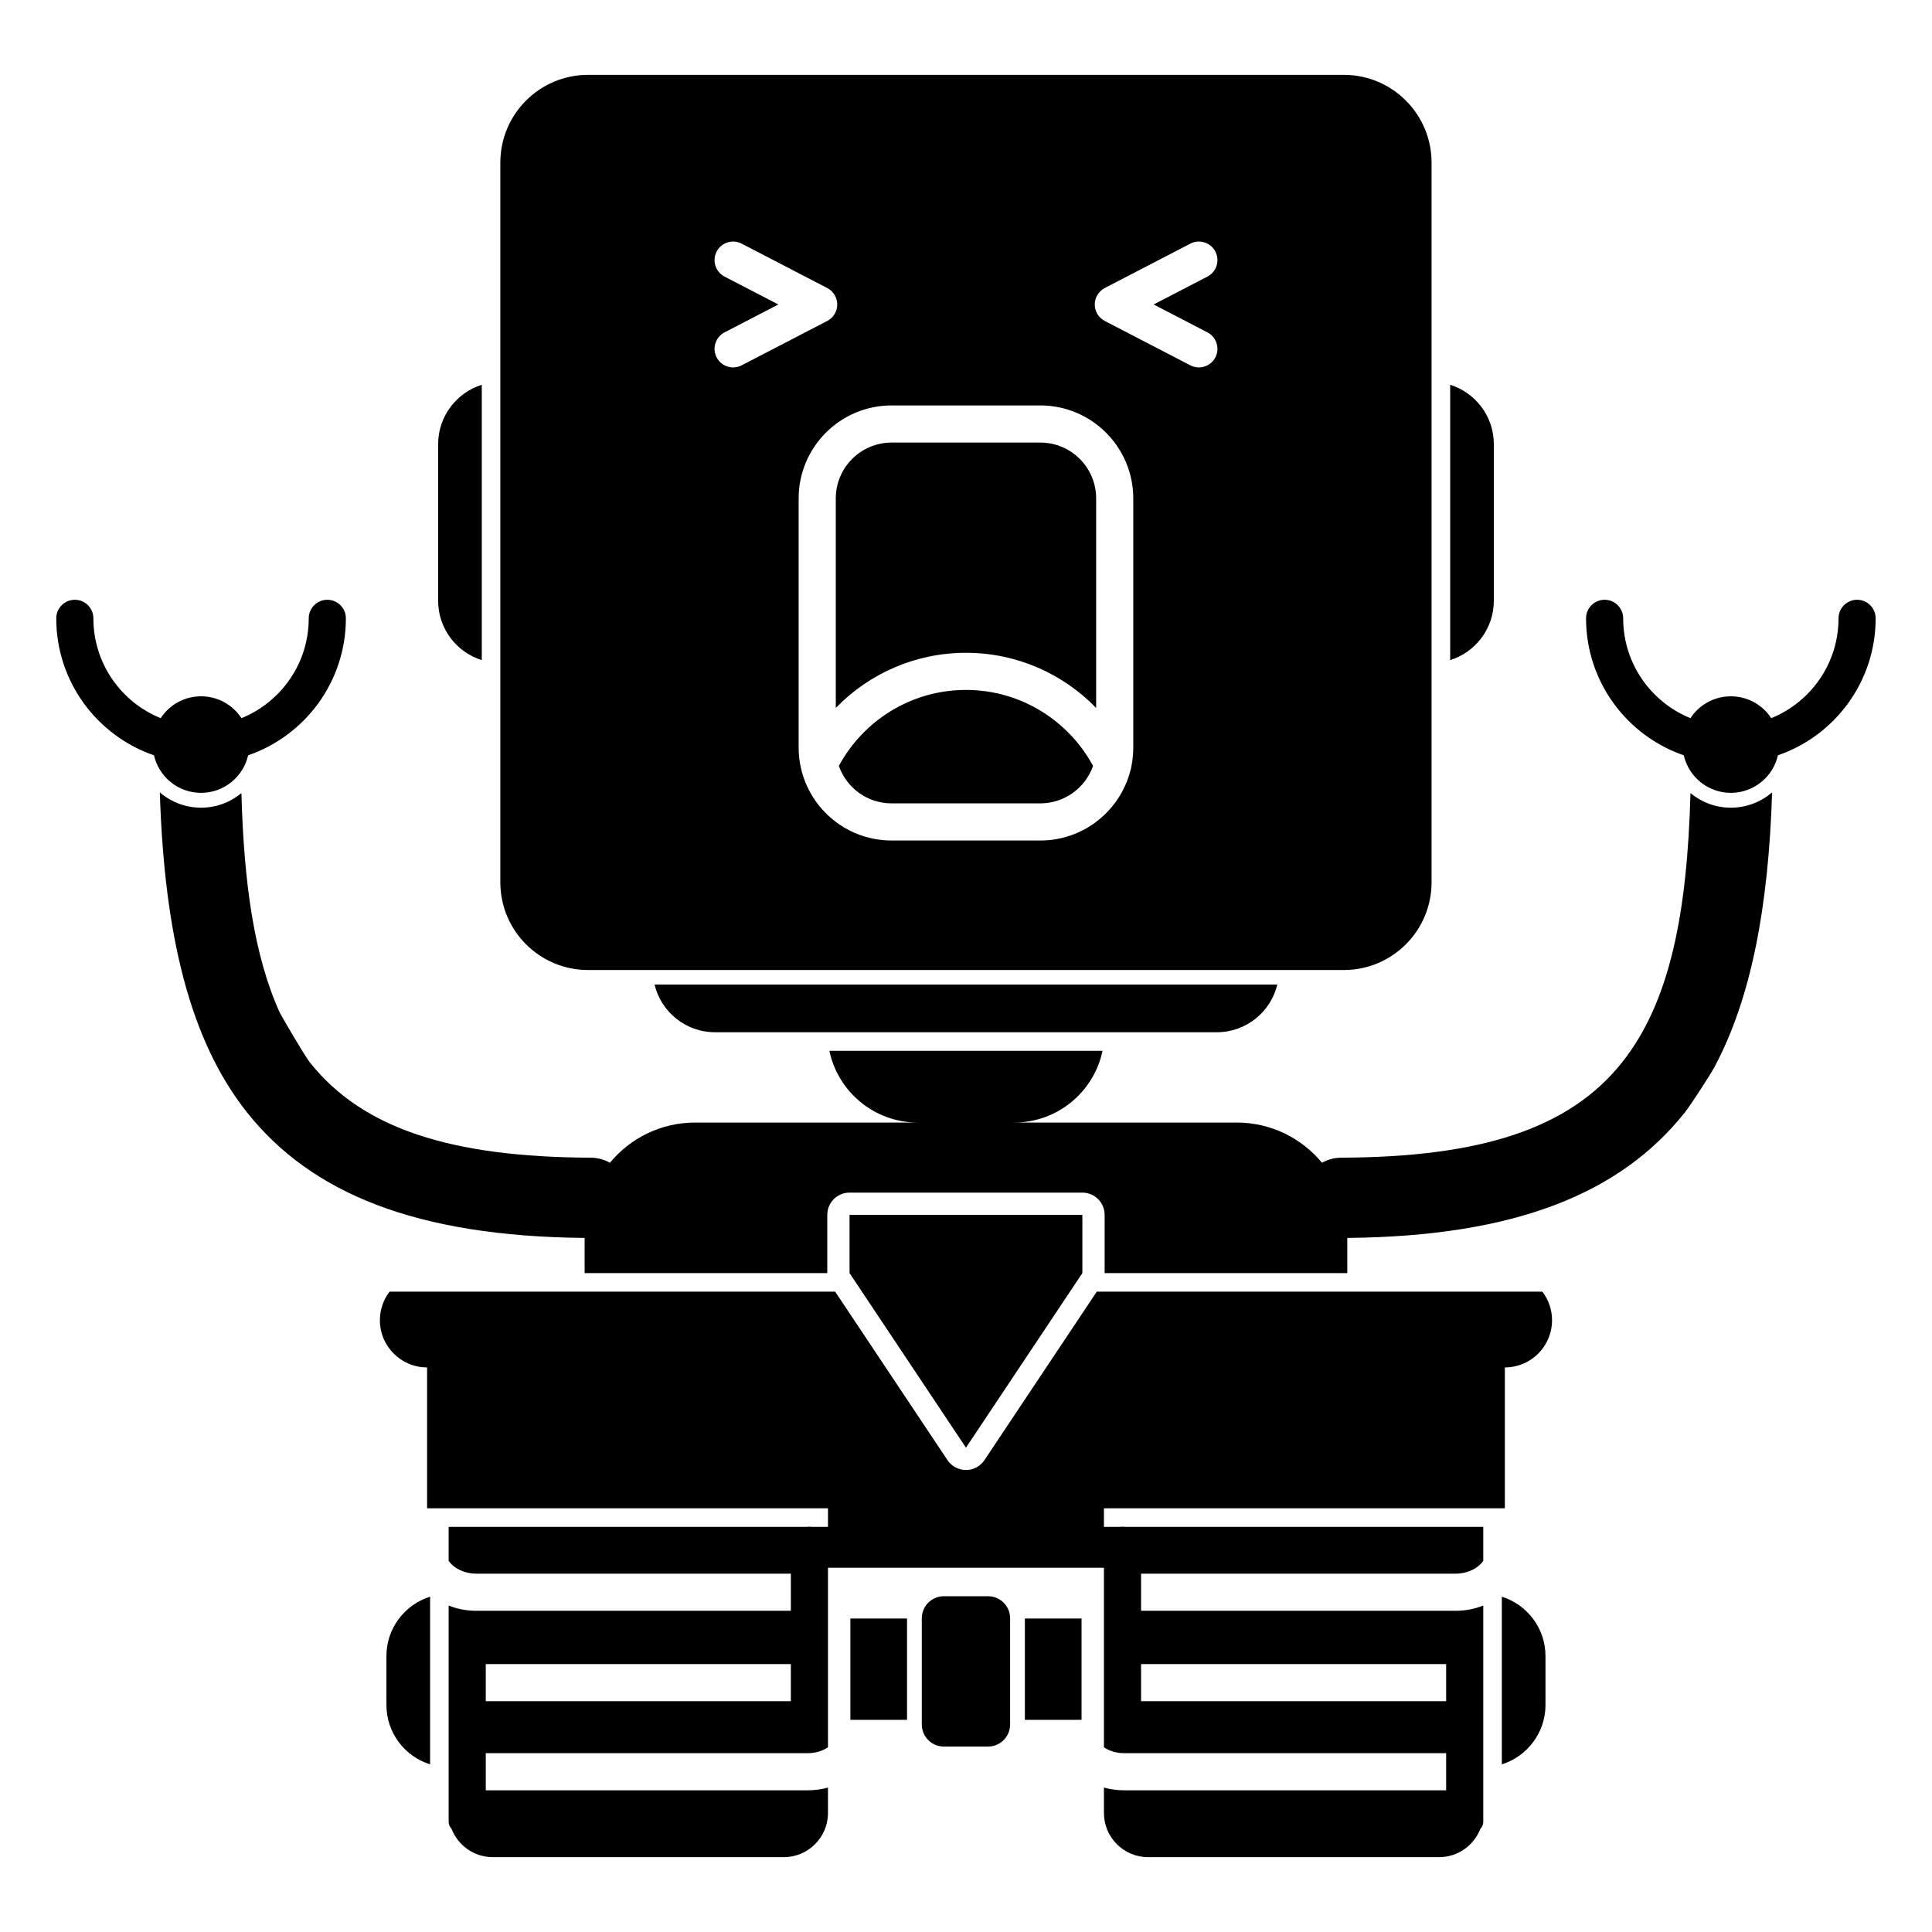 <?xml version="1.0" encoding="UTF-8"?>
<!-- Uploaded to: SVG Repo, www.svgrepo.com, Generator: SVG Repo Mixer Tools -->
<svg fill="#000000" width="800px" height="800px" version="1.1" viewBox="144 144 512 512" xmlns="http://www.w3.org/2000/svg">
 <path d="m434.66 486.3h118.08c1.613 2.102 2.566 4.731 2.566 7.582 0 6.898-5.598 12.5-12.504 12.5v37.328h-106.25v4.922h4.133c0.258-0.031 0.523-0.047 0.789-0.047 0.273 0 0.539 0.016 0.797 0.047h94.809v9.02c-1.477 2.07-4.262 3.383-7.301 3.383h-83.387v9.84h83.387c2.617 0 5.078-0.5 7.301-1.387v57.316c0 0.168-0.012 0.34-0.051 0.504-0.105 0.512-0.371 0.973-0.715 1.355l-0.012 0.008c-1.691 4.383-5.945 7.492-10.922 7.492h-77.125c-6.457 0-11.703-5.246-11.703-11.703v-6.734c1.695 0.469 3.484 0.723 5.356 0.723h85.332v-9.84h-85.332c-2.008 0-3.879-0.566-5.356-1.555v-47.578h-73.129v47.578c-1.477 0.988-3.348 1.555-5.356 1.555h-85.332v9.84h85.332c1.871 0 3.664-0.254 5.356-0.723v6.734c0 6.457-5.246 11.703-11.699 11.703h-77.129c-4.977 0-9.227-3.109-10.922-7.492-0.492-0.539-0.777-1.18-0.777-1.867v-57.316c2.227 0.887 4.684 1.387 7.301 1.387h83.387v-9.84h-83.387c-3.039 0-5.824-1.312-7.301-3.383v-9.02h94.809c0.258-0.031 0.523-0.047 0.797-0.047 0.266 0 0.531 0.016 0.789 0.047h4.133v-4.922h-106.24v-37.328c-6.91 0-12.508-5.602-12.508-12.5 0-2.852 0.953-5.481 2.566-7.582h118.08l29.758 44.633c1.09 1.641 2.93 2.629 4.91 2.629 1.977 0 3.816-0.988 4.91-2.629zm-176.68 80.84c-6.703 2.094-11.574 8.355-11.574 15.738v12.953c0 7.387 4.871 13.645 11.574 15.742zm284.02 0c6.699 2.094 11.57 8.355 11.57 15.738v12.953c0 7.387-4.871 13.645-11.57 15.742zm-130.31 5.727c0-3.231-2.617-5.852-5.848-5.852h-11.707c-3.227 0-5.848 2.621-5.848 5.852v28.137c0 3.231 2.621 5.852 5.848 5.852h11.707c3.231 0 5.848-2.621 5.848-5.852zm18.93 26.914h-15.016v-26.859h15.016zm-46.246 0h-15.016v-26.859h15.016zm-111.64-14.785v9.84h80.848v-9.84zm173.66 0v9.84h80.848v-9.84zm-15.555-119.04h-61.699v15.426l30.852 46.273 30.848-46.273zm63.535-13.773-0.008-0.051c1.516-0.844 3.258-1.328 5.117-1.336 36.82-0.141 60.367-7.621 74.371-25.234 12.801-16.109 17.277-39.773 18.145-71.383 2.902 2.414 6.633 3.867 10.695 3.867 4.172 0 8-1.531 10.934-4.066-0.957 30.398-5.543 54.508-15.223 72.703-1.055 1.98-6.289 10.094-7.894 12.117-17.082 21.484-44.93 32.848-89.465 33.262v9.32h-64.305v-15.426c0-3.262-2.644-5.902-5.902-5.902h-61.699c-3.254 0-5.902 2.641-5.902 5.902v15.426h-64.305v-9.32c-44.535-0.414-72.383-11.777-89.465-33.262-15.156-19.062-21.926-47.098-23.113-84.82 2.93 2.535 6.758 4.066 10.93 4.066 4.066 0 7.793-1.453 10.695-3.867 0.652 23.902 3.375 43.262 10.195 58.25 0.219 0.469 6.426 11.211 7.953 13.133 14 17.613 37.547 25.094 74.371 25.234 1.859 0.008 3.602 0.492 5.113 1.336l-0.008 0.051c5.371-6.527 13.512-10.695 22.621-10.695h59c-11.52 0-21.156-8.16-23.426-19.012h72.383c-2.266 10.852-11.906 19.012-23.43 19.012h59c9.094 0 17.219 4.152 22.594 10.656zm-11.867-47.262h-165.04c1.73 7.242 8.254 12.633 16.027 12.633h132.98c7.773 0 14.297-5.391 16.027-12.633zm40.875-27.109v-190.72c0-12.832-10.41-23.254-23.25-23.254h-200.29c-12.84 0-23.25 10.422-23.25 23.254v190.72c0 12.836 10.41 23.254 23.25 23.254h200.29c12.84 0 23.25-10.418 23.25-23.254zm-79.82-29.578c0.148-0.41 0.246-0.844 0.297-1.285 0.305-1.562 0.469-3.18 0.469-4.836v-66.039c0-13.594-11.039-24.629-24.629-24.629h-39.418c-13.59 0-24.629 11.035-24.629 24.629v66.039c0 1.867 0.207 3.688 0.609 5.441 2.481 10.977 12.301 19.188 24.02 19.188h39.418c11.484 0 21.137-7.875 23.863-18.508zm-9.891-1.262c-6.465-11.977-19.129-20.133-33.68-20.133-14.555 0-27.219 8.156-33.684 20.137 2.016 5.777 7.516 9.926 13.973 9.926h39.418c6.457 0 11.957-4.152 13.973-9.93zm-225.68-12.652c-2.281-3.488-6.231-5.793-10.707-5.793-4.477 0-8.422 2.305-10.703 5.793-10.453-4.238-17.832-14.492-17.832-26.457 0-2.715-2.203-4.918-4.922-4.918-2.715 0-4.918 2.203-4.918 4.918 0 16.816 10.832 31.117 25.898 36.301 1.301 5.691 6.394 9.949 12.477 9.949s11.18-4.258 12.477-9.949c15.066-5.184 25.902-19.484 25.902-36.301 0-2.715-2.207-4.918-4.922-4.918s-4.922 2.203-4.922 4.918c0 11.965-7.379 22.219-17.828 26.457zm405.41 0c10.449-4.238 17.828-14.492 17.828-26.457 0-2.715 2.207-4.918 4.922-4.918s4.918 2.203 4.918 4.918c0 16.816-10.832 31.117-25.898 36.301-1.297 5.691-6.394 9.949-12.477 9.949s-11.18-4.258-12.477-9.949c-15.066-5.184-25.898-19.484-25.898-36.301 0-2.715 2.203-4.918 4.918-4.918s4.922 2.203 4.922 4.918c0 11.965 7.379 22.219 17.828 26.457 2.285-3.488 6.231-5.793 10.707-5.793s8.422 2.305 10.707 5.793zm-178.91-2.711v-55.535c0-8.16-6.629-14.789-14.789-14.789h-39.418c-8.156 0-14.789 6.629-14.789 14.789v55.535c8.738-9.008 20.969-14.609 34.5-14.609 13.527 0 25.758 5.602 34.496 14.609zm-162.81-85.641c-6.699 2.098-11.57 8.355-11.57 15.742v41.488c0 7.387 4.871 13.645 11.57 15.738zm256.63 0c6.699 2.098 11.57 8.355 11.57 15.742v41.488c0 7.387-4.871 13.645-11.57 15.738zm-68.859-37.402-22.672 11.758c-1.633 0.844-2.656 2.531-2.656 4.367s1.023 3.523 2.656 4.367l22.672 11.758c2.41 1.25 5.383 0.305 6.633-2.106 1.246-2.41 0.305-5.383-2.109-6.633l-14.246-7.387 14.246-7.387c2.414-1.25 3.356-4.223 2.109-6.633-1.25-2.41-4.223-3.356-6.633-2.106zm-123.43 8.738 14.246 7.387-14.246 7.387c-2.41 1.25-3.356 4.223-2.106 6.633 1.25 2.41 4.219 3.356 6.633 2.106l22.668-11.758c1.637-0.844 2.66-2.531 2.66-4.367s-1.023-3.523-2.66-4.367l-22.668-11.758c-2.414-1.25-5.383-0.305-6.633 2.106-1.25 2.41-0.305 5.383 2.106 6.633z" fill-rule="evenodd"/>
</svg>